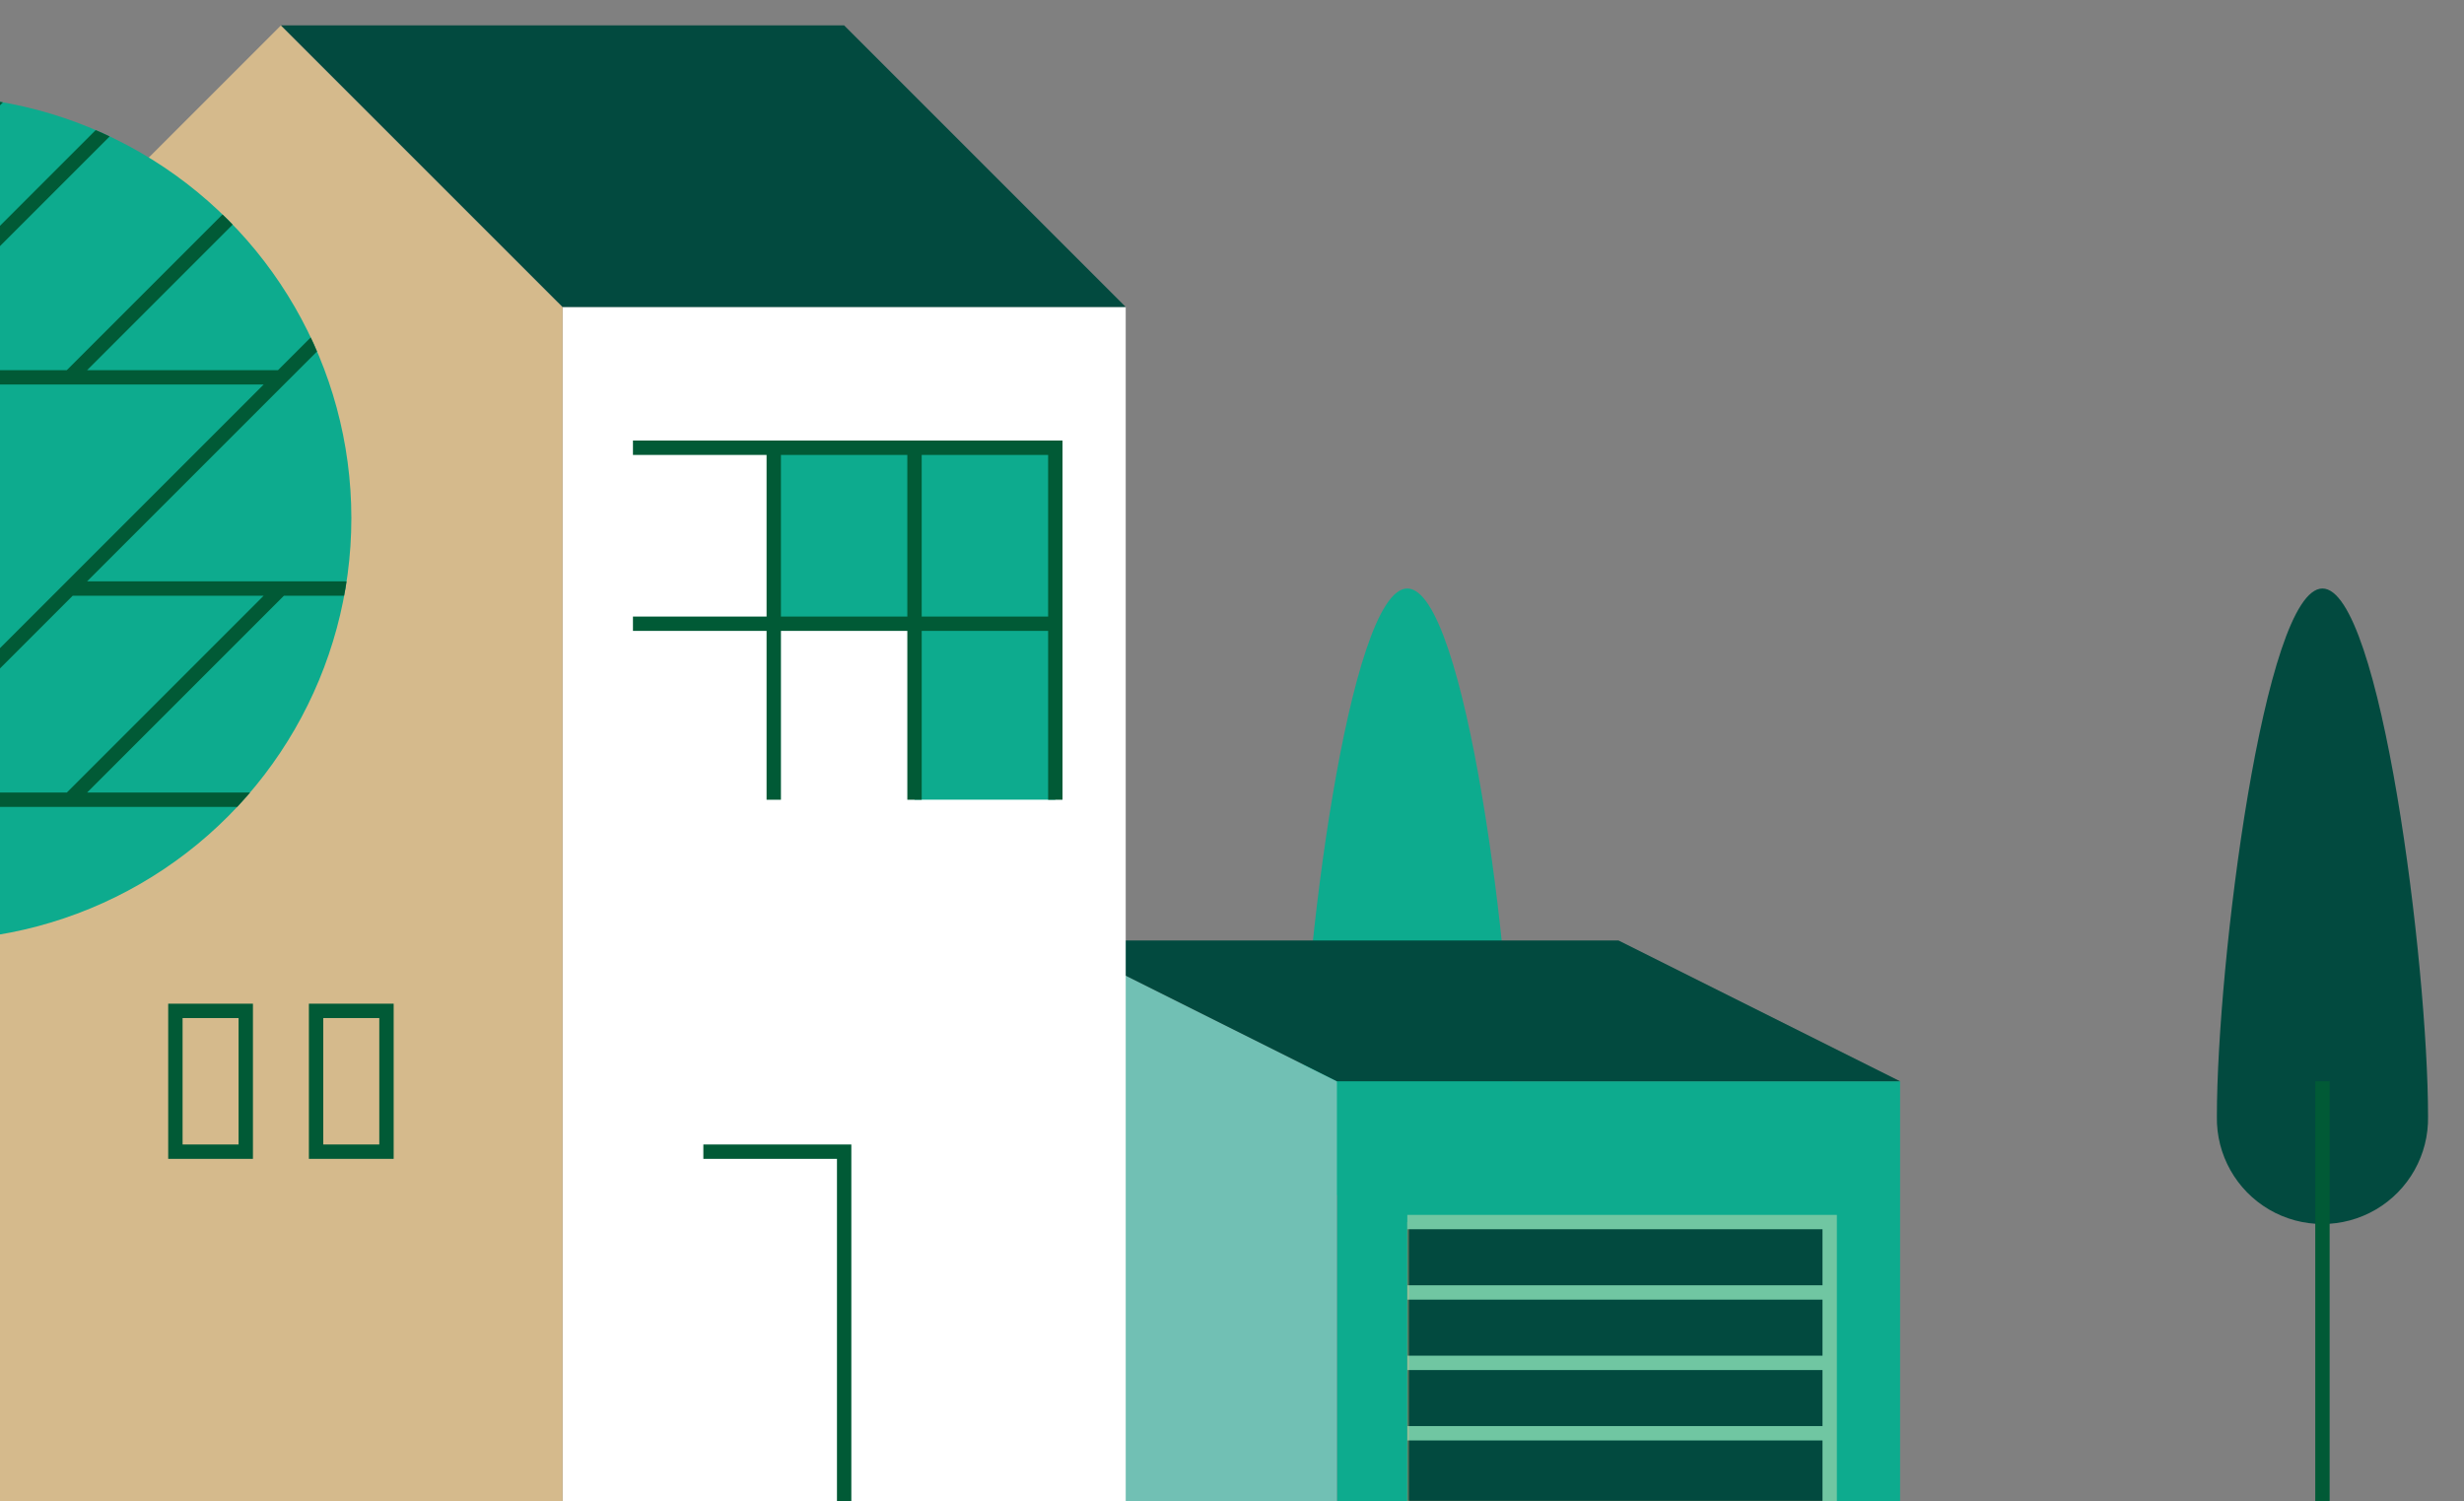 <svg id="ebUFyi15lV31" xmlns="http://www.w3.org/2000/svg" xmlns:xlink="http://www.w3.org/1999/xlink" viewBox="0 0 686 418" shape-rendering="geometricPrecision" text-rendering="geometricPrecision"><rect x="0" y="0" width="686" height="418" fill="#808080" stroke="none"/><style><![CDATA[#ebUFyi15lV315 {animation: ebUFyi15lV315_c_o 15000ms linear infinite normal forwards}@keyframes ebUFyi15lV315_c_o { 0% {opacity: 1} 2% {opacity: 0} 84% {opacity: 0} 86% {opacity: 1} 100% {opacity: 1}} #ebUFyi15lV316 {animation: ebUFyi15lV316_c_o 15000ms linear infinite normal forwards}@keyframes ebUFyi15lV316_c_o { 0% {opacity: 1} 4% {opacity: 1} 6% {opacity: 0} 80% {opacity: 0} 82% {opacity: 1} 100% {opacity: 1}} #ebUFyi15lV317 {animation: ebUFyi15lV317_c_o 15000ms linear infinite normal forwards}@keyframes ebUFyi15lV317_c_o { 0% {opacity: 1} 2% {opacity: 1} 4% {opacity: 0} 82% {opacity: 0} 84% {opacity: 1} 100% {opacity: 1}} #ebUFyi15lV319 {animation: ebUFyi15lV319_c_o 15000ms linear infinite normal forwards}@keyframes ebUFyi15lV319_c_o { 0% {opacity: 0} 22% {opacity: 0} 24% {opacity: 1} 60% {opacity: 1} 62% {opacity: 0} 100% {opacity: 0}} #ebUFyi15lV320 {animation: ebUFyi15lV320_c_o 15000ms linear infinite normal forwards}@keyframes ebUFyi15lV320_c_o { 0% {opacity: 0} 20% {opacity: 0} 22% {opacity: 1} 62% {opacity: 1} 64% {opacity: 0} 100% {opacity: 0}} #ebUFyi15lV345_ts {animation: ebUFyi15lV345_ts__ts 15000ms linear infinite normal forwards}@keyframes ebUFyi15lV345_ts__ts { 0% {transform: translate(450.605px,339.792px) scale(1,1)} 33.333% {transform: translate(450.605px,339.792px) scale(1,1)} 40% {transform: translate(450.605px,339.792px) scale(1,-0.007)} 66.667% {transform: translate(450.605px,339.792px) scale(1,-0.007)} 73.333% {transform: translate(450.605px,339.792px) scale(1,1)} 100% {transform: translate(450.605px,339.792px) scale(1,1)}}]]></style><g transform="translate(0 1)"><g><path d="M362.41,309.85c0-42.37,13.16-147,29.4-147s29.4,104.62,29.4,147c0,16.237-13.163,29.4-29.4,29.4s-29.4-13.163-29.4-29.4Z" fill="#0dab8e"/><path d="M617.2,309.85c0-42.37,13.16-147,29.39-147s29.4,104.62,29.4,147c.196,10.631-5.363,20.54-14.539,25.912s-20.537,5.373-29.712,0-14.735-15.281-14.539-25.912Z" fill="#024a3f"/><rect width="4" height="117.59" rx="0" ry="0" transform="translate(644.59 300.05)" fill="#015a36"/><rect width="156.79" height="117.59" rx="0" ry="0" transform="translate(372.21 300.05)" fill="#0dab8e"/><polygon points="293.81,260.85 215.42,300.05 215.42,417.64 372.21,417.64 372.21,300.05 293.81,260.85" fill="#71c0b4"/><polygon points="450.61,260.85 293.81,260.85 372.21,300.05 529,300.05 450.61,260.85" fill="#024a3f"/><polyline points="313.41,417.64 313.41,84.46 156.62,84.46 156.62,417.64" fill="#fff"/><polygon points="78.22,6.07 -0.17,84.46 -0.17,417.64 156.62,417.64 156.62,84.46 78.22,6.07" fill="#d5ba8c"/><polygon points="235.02,6.07 78.22,6.07 156.62,84.46 313.41,84.46 235.02,6.07" fill="#024a3f"/></g><g><rect id="ebUFyi15lV315" width="39.17" height="49" rx="0" ry="0" transform="translate(215.42 123.66)" fill="#0dab8e"/><rect id="ebUFyi15lV316" width="39.2" height="48.64" rx="0" ry="0" transform="translate(254.61 123.66)" fill="#0dab8e"/><rect id="ebUFyi15lV317" width="39.2" height="49.35" rx="0" ry="0" transform="translate(254.61 172.3)" fill="#0dab8e"/></g><g><rect id="ebUFyi15lV319" width="19.93" height="38.99" rx="0" ry="0" transform="translate(87.8 281.05)" opacity="0" fill="#fff"/><rect id="ebUFyi15lV320" width="19.93" height="38.99" rx="0" ry="0" transform="translate(48.81 281.05)" opacity="0" fill="#fff"/></g><g><path d="M176.22,121.66v4h37.2v45h-37.2v4h37.2v47h4v-47h35.19v47h4v-47h35.2v47h4v-100Zm41.2,49v-45h35.19v45Zm39.19,0v-45h35.2v45Z" fill="#015a36"/><polygon points="237.02,417.65 233.02,417.65 233.02,321.65 195.82,321.65 195.82,317.65 237.02,317.65 237.02,417.65" fill="#015a36"/><path d="M86,278.45v43.2h23.6v-43.2Zm19.6,39.2h-15.6v-35.2h15.6Z" fill="#015a36"/><path d="M46.83,321.65h23.59v-43.2h-23.59Zm4-39.2h15.59v35.2h-15.59Z" fill="#015a36"/><circle r="117.59" transform="translate(-19.77 143.26)" fill="#0dab8e"/><g clip-path="url(#ebUFyi15lV331)"><g><polygon points="24.25,160.86 99.24,85.88 96.41,83.05 77.4,102.06 24.25,102.06 78.41,47.9 75.58,45.08 18.6,102.06 -19.77,102.06 -19.77,106.06 73.4,106.06 -21.19,200.64 -18.36,203.47 20.25,164.86 73.4,164.86 18.6,219.66 -19.77,219.66 -19.77,223.66 78.22,223.66 78.22,219.66 24.25,219.66 79.05,164.86 118.03,164.86 118.03,160.86 24.25,160.86" fill="#015a36"/><polygon points="-19.77,84.46 -18.36,85.88 40.44,27.08 37.61,24.25 -19.77,81.63 -36.54,64.86 16.55,11.77 13.73,8.94 -39.37,62.03 -77.46,23.95 -80.29,26.77 -21.19,85.88 -19.77,84.46" fill="#015a36"/></g><clipPath id="ebUFyi15lV331"><circle r="117.59" transform="translate(-19.77 143.26)" fill="none"/></clipPath></g></g><g><rect width="117.59" height="78.4" rx="0" ry="0" transform="translate(391.81 339.25)" fill="#d5ba8c"/><g><g mask="url(#ebUFyi15lV344)"><g><g><rect width="117.59" height="78.4" rx="0" ry="0" transform="translate(391.81 339.25)" fill="#024a3f"/><g><rect width="117.59" height="4" rx="0" ry="0" transform="translate(391.81 396.05)" fill="#70c6a2"/><rect width="117.59" height="4" rx="0" ry="0" transform="translate(391.81 376.45)" fill="#70c6a2"/><rect width="117.59" height="4" rx="0" ry="0" transform="translate(391.81 356.85)" fill="#70c6a2"/></g></g></g><mask id="ebUFyi15lV344"><g id="ebUFyi15lV345_ts" transform="translate(450.605,339.792) scale(1,1)"><rect width="117.59" height="78.4" rx="0" ry="0" transform="translate(-58.795,-0.542)" fill="#fff" stroke-width="0"/></g></mask></g></g><polygon points="511.4,417.65 507.4,417.65 507.4,341.25 391.81,341.25 391.81,337.25 511.4,337.25 511.4,417.65" fill="#70c6a2"/></g></g></svg>
